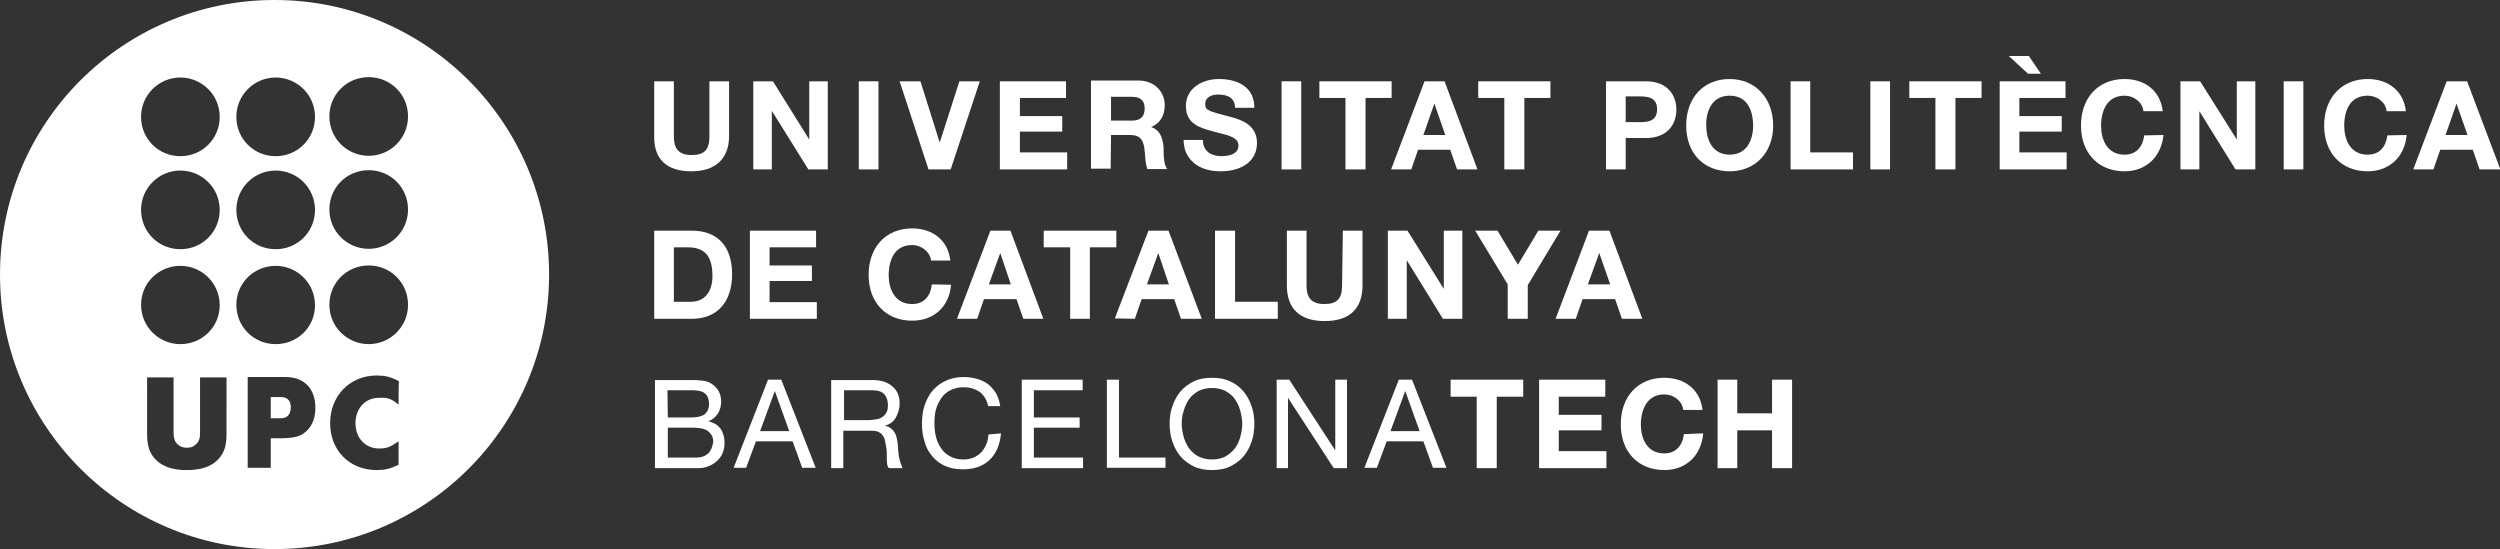 <?xml version="1.0" encoding="UTF-8"?>
<!-- Generator: Adobe Illustrator 26.3.1, SVG Export Plug-In . SVG Version: 6.00 Build 0)  -->
<svg version="1.1" id="Capa_2_00000150098875286841654630000000260486468866046848_" xmlns="http://www.w3.org/2000/svg" xmlns:xlink="http://www.w3.org/1999/xlink" x="0px" y="0px" viewBox="0 0 661.1 145.2" style="enable-background:new 0 0 661.1 145.2;" xml:space="preserve">
<rect x="0" y="0" width="661.1" height="145.2" fill="#333333" stroke="none"/>
<style type="text/css">
	.st0{fill:#FFFFFF;}
</style>
<g id="Capa_1-2">
	<g>
		<path class="st0" d="M74.3,105h-2.7v5.6h2.8c1.8,0,2.5-1.4,2.5-2.9C76.9,106.3,76.3,105,74.3,105z"/>
		<path class="st0" d="M72.6,0C32.5,0,0,32.5,0,72.6s32.5,72.6,72.6,72.6s72.6-32.5,72.6-72.6S112.7,0,72.6,0z M72.9,20.5    c5.7,0,10.4,4.6,10.4,10.4s-4.6,10.4-10.4,10.4s-10.4-4.6-10.4-10.4S67.2,20.5,72.9,20.5z M72.9,45.1c5.7,0,10.4,4.6,10.4,10.4    s-4.6,10.4-10.4,10.4s-10.4-4.6-10.4-10.4S67.2,45.1,72.9,45.1z M47.7,20.5c5.7,0,10.4,4.6,10.4,10.4s-4.6,10.4-10.4,10.4    s-10.4-4.6-10.4-10.4S42,20.5,47.7,20.5z M47.7,45.1c5.7,0,10.4,4.6,10.4,10.4s-4.6,10.4-10.4,10.4s-10.4-4.6-10.4-10.4    S42,45.1,47.7,45.1z M47.7,70.3c5.7,0,10.4,4.6,10.4,10.4S53.4,91,47.7,91s-10.4-4.6-10.4-10.4S42,70.3,47.7,70.3z M59.9,114.4    c0,2.6-0.1,5.7-3.4,8.1c-2.2,1.5-4.8,1.8-7.1,1.8s-4.9-0.3-7.1-1.8c-3.3-2.4-3.4-5.5-3.4-8.1V99.8h7v14.5c0,1.4,0.2,2.5,1.2,3.3    c0.7,0.6,1.4,0.8,2.3,0.8c1,0,1.6-0.2,2.3-0.8c1.1-0.9,1.2-2,1.2-3.3V99.8h7L59.9,114.4L59.9,114.4z M72.9,70.3    c5.7,0,10.4,4.6,10.4,10.4S78.7,91,72.9,91s-10.4-4.6-10.4-10.4S67.2,70.3,72.9,70.3z M80.3,114.6c-1.3,0.9-2.8,1.3-6.7,1.3l-2,0    v7.8h-6.1v-24h10c4.9,0,7.9,3,7.9,8.2C83.4,110.9,82.3,113.2,80.3,114.6L80.3,114.6z M105.4,107c-2.4-2-3.3-1.8-5.2-1.8    c-3.6,0-6.2,2.8-6.2,6.7s2.6,6.7,6.2,6.7c2,0,2.9-0.3,5.2-1.9v6.2c-2.3,1.1-3.6,1.4-5.8,1.4c-7.2,0-12.3-5.2-12.3-12.4    s5.2-12.6,12.3-12.6c2.2,0,3.6,0.3,5.9,1.5C105.4,100.8,105.4,107,105.4,107z M97.5,91c-5.7,0-10.4-4.6-10.4-10.4    s4.6-10.4,10.4-10.4s10.4,4.6,10.4,10.4S103.2,91,97.5,91z M97.5,65.8c-5.7,0-10.4-4.6-10.4-10.4s4.6-10.4,10.4-10.4    s10.4,4.6,10.4,10.4S103.2,65.8,97.5,65.8z M97.5,41.2c-5.7,0-10.4-4.6-10.4-10.4s4.6-10.4,10.4-10.4s10.4,4.6,10.4,10.4    S103.2,41.2,97.5,41.2z"/>
		<path class="st0" d="M182.8,45.3c6.4,0,10-3.3,10-9.4V21.5h-5.2v14.5c0,3.6-1.3,5-4.7,5c-4.1,0-4.7-2.5-4.7-5V21.5h-5.2v14.5    C172.9,42.1,176.3,45.3,182.8,45.3z"/>
		<polygon class="st0" points="214,36.9 204.4,21.5 204.4,21.5 199.2,21.5 199.2,44.8 204.1,44.8 204.1,29.3 213.7,44.7 213.7,44.8     218.9,44.8 218.9,21.5 214,21.5   "/>
		<rect x="227.1" y="21.5" class="st0" width="5.2" height="23.3"/>
		<polygon class="st0" points="245.5,44.8 251.4,44.8 259.1,21.5 259.1,21.5 253.7,21.5 248.5,37.7 243.4,21.5 237.9,21.5     245.5,44.7   "/>
		<polygon class="st0" points="282.2,40.3 269.7,40.3 269.7,34.8 280.9,34.8 280.9,30.7 269.7,30.7 269.7,25.9 281.9,25.9     281.9,21.5 264.4,21.5 264.4,44.8 282.2,44.8   "/>
		<path class="st0" d="M293.8,35.7h5c2.4,0,3.4,0.9,3.8,3.4c0.1,0.6,0.1,1.2,0.2,1.9c0.1,1.3,0.2,2.7,0.6,3.7l0,0h5.3l-0.1-0.1    c-0.8-1.1-0.9-3.2-0.9-4.7l0-0.8c-0.2-3.1-1.3-4.9-3.3-5.5c2.4-1,3.6-3,3.6-5.8c0-3.7-2.9-6.5-6.9-6.5h-12.6v23.3h5.2L293.8,35.7    L293.8,35.7z M293.8,25.6h5.5c2.3,0,3.4,1,3.4,3.1s-1.1,3.2-3.4,3.2h-5.5V25.6z"/>
		<path class="st0" d="M322.7,45.3c6,0,9.7-2.9,9.7-7.5c0-5.1-4.9-6.3-6.7-6.8l-0.7-0.2c-5.4-1.4-6.3-1.6-6.3-3.3    c0-1.9,1.9-2.5,3.4-2.5c2.9,0,4.4,1.1,4.5,3.4v0.1h5.1v-0.1c0-4.7-3.5-7.5-9.4-7.5c-4.3,0-8.7,2.4-8.7,7.1s3.6,5.8,7,6.7    c0.5,0.1,1,0.3,1.5,0.4c2.9,0.7,5.4,1.3,5.4,3.4c0,2.6-3.4,2.8-4.4,2.8c-3.2,0-5-1.6-5-4.2v-0.1h-5.1V37c0,2.2,0.7,4.1,2.1,5.5    C316.7,44.3,319.5,45.3,322.7,45.3L322.7,45.3z"/>
		<rect x="338.9" y="21.5" class="st0" width="5.2" height="23.3"/>
		<polygon class="st0" points="355.8,44.8 361.1,44.8 361.1,25.9 368,25.9 368,21.5 348.9,21.5 348.9,25.9 355.8,25.9   "/>
		<path class="st0" d="M367.9,44.8h5.3l1.8-5.2h8.5l1.8,5.2h5.4L382,21.5l0,0h-5.3l-8.8,23.2L367.9,44.8L367.9,44.8z M379.3,27.4    l2.9,8.3h-5.8L379.3,27.4L379.3,27.4z"/>
		<polygon class="st0" points="397.8,44.8 403.1,44.8 403.1,25.9 410,25.9 410,21.5 390.9,21.5 390.9,25.9 397.8,25.9   "/>
		<path class="st0" d="M429.9,36.5h5.3c6,0,8.1-3.9,8.1-7.5s-2.1-7.5-8.1-7.5h-10.5v23.3h5.2L429.9,36.5L429.9,36.5z M429.9,25.5    h3.9c2.2,0,4.4,0.4,4.4,3.4s-2.2,3.4-4.4,3.4h-3.9V25.5z"/>
		<path class="st0" d="M457.4,45.3c6.8,0,11.5-5,11.5-12.1s-4.6-12.3-11.5-12.3s-11.5,4.9-11.5,12.3S450.6,45.3,457.4,45.3z     M457.4,25.3c5.8,0,6.2,6,6.2,7.9c0,3.7-1.6,7.7-6.2,7.7s-6.2-4-6.2-7.7C451.1,31.4,451.6,25.3,457.4,25.3z"/>
		<polygon class="st0" points="478.7,21.5 473.5,21.5 473.5,44.8 490,44.8 490,40.3 478.7,40.3   "/>
		<rect x="494.6" y="21.5" class="st0" width="5.2" height="23.3"/>
		<polygon class="st0" points="504.9,25.9 511.8,25.9 511.8,44.8 517.1,44.8 517.1,25.9 524,25.9 524,21.5 504.9,21.5   "/>
		<polygon class="st0" points="534,34.8 545.2,34.8 545.2,30.7 534,30.7 534,25.9 546.2,25.9 546.2,21.5 528.8,21.5 528.8,44.8     546.5,44.8 546.5,40.3 534,40.3   "/>
		<polygon class="st0" points="539.7,19.5 536.5,14.8 531.2,14.8 536.3,19.5   "/>
		<path class="st0" d="M567,35.8c-0.4,3.3-2.3,5.1-5.2,5.1c-4.6,0-6.2-4-6.2-7.7c0-1.9,0.5-7.9,6.2-7.9c2.5,0,4.7,1.7,5,4v0.1h5.1    v-0.1c-0.6-5.1-4.5-8.4-10.1-8.4c-6.9,0-11.5,4.9-11.5,12.3s4.7,12.1,11.5,12.1c5.7,0,9.7-3.8,10.3-9.5v-0.1L567,35.8L567,35.8    L567,35.8z"/>
		<polygon class="st0" points="591.5,36.9 581.8,21.5 581.8,21.5 576.6,21.5 576.6,44.8 581.6,44.8 581.6,29.4 591.1,44.7     591.2,44.8 596.4,44.8 596.4,21.5 591.5,21.5   "/>
		<rect x="603.9" y="21.5" class="st0" width="5.2" height="23.3"/>
		<path class="st0" d="M631.3,35.8c-0.4,3.3-2.3,5.1-5.2,5.1c-4.6,0-6.2-4-6.2-7.7c0-1.9,0.4-7.9,6.2-7.9c2.5,0,4.7,1.7,5,4l0,0.1    h5.1l0-0.1c-0.6-5.1-4.5-8.4-10.1-8.4c-6.8,0-11.5,4.9-11.5,12.3s4.7,12.1,11.5,12.1c5.7,0,9.8-3.8,10.3-9.5l0-0.1L631.3,35.8    L631.3,35.8L631.3,35.8z"/>
		<path class="st0" d="M652.4,21.5L652.4,21.5l-5.4,0l-8.8,23.2l0,0.1h5.3l1.8-5.2h8.6l1.8,5.2h5.5L652.4,21.5L652.4,21.5z     M646.7,35.7l2.9-8.3l2.9,8.3H646.7z"/>
		<path class="st0" d="M183,61H173v23.3H183c6.6,0,10.6-4.4,10.6-11.8S189.7,61,183,61z M182.7,79.8h-4.5V65.4h3.6    c4.6,0,6.6,2.3,6.6,7.6C188.4,77.3,186.2,79.8,182.7,79.8L182.7,79.8z"/>
		<polygon class="st0" points="203.5,74.3 214.7,74.3 214.7,70.2 203.5,70.2 203.5,65.4 215.8,65.4 215.8,61 198.3,61 198.3,84.3     216,84.3 216,79.9 203.5,79.9   "/>
		<path class="st0" d="M251.5,75.3L251.5,75.3l-5.1-0.1v0.1c-0.4,3.3-2.3,5.1-5.2,5.1c-4.6,0-6.2-4-6.2-7.7c0-1.8,0.4-7.9,6.2-7.9    c2.5,0,4.7,1.8,5,4v0.1h5.1v-0.1c-0.6-5.1-4.5-8.4-10.1-8.4c-6.9,0-11.5,4.9-11.5,12.3s4.7,12.1,11.5,12.1    C247,84.8,251,81.1,251.5,75.3z"/>
		<path class="st0" d="M275.9,84.3L267.2,61v0h-5.3l-8.8,23.2l0,0.1h5.3l1.8-5.2h8.6l1.8,5.2H275.9z M261.5,75.2l3-8.3l2.8,8.3    H261.5L261.5,75.2z"/>
		<polygon class="st0" points="295.2,61 276,61 276,65.4 283,65.4 283,84.3 288.2,84.3 288.2,65.4 295.2,65.4   "/>
		<path class="st0" d="M294.8,84.2L294.8,84.2l5.3,0.1l1.8-5.2h8.6l1.8,5.2h5.5L309,61l0,0h-5.3L294.8,84.2L294.8,84.2z M309.1,75.2    h-5.8l3-8.3L309.1,75.2z"/>
		<polygon class="st0" points="321.3,61 321.3,84.3 337.9,84.3 337.9,79.8 326.6,79.8 326.6,61   "/>
		<path class="st0" d="M354.9,75.4c0,3.6-1.3,5-4.7,5c-4.1,0-4.7-2.5-4.7-5V61h-5.2v14.5c0,6.1,3.4,9.4,10,9.4s10-3.3,10-9.4V61    h-5.2L354.9,75.4L354.9,75.4z"/>
		<polygon class="st0" points="381.8,76.4 372.2,61 372.2,61 367,61 367,84.3 372,84.3 372,68.8 381.5,84.2 381.5,84.3 386.7,84.3     386.7,61 381.8,61   "/>
		<polygon class="st0" points="412.6,61.1 412.6,61 406.8,61 401.4,70 396,61 390.1,61 398.7,75.2 398.7,84.3 404,84.3 404,75.4       "/>
		<path class="st0" d="M434.3,84.3L425.6,61v0h-5.4l-8.8,23.2l0,0.1h5.3l1.8-5.2h8.6l1.8,5.2H434.3L434.3,84.3z M419.9,75.2l3-8.3    l2.9,8.3H419.9L419.9,75.2z"/>
		<path class="st0" d="M187.3,111.4c1.1-0.4,1.9-1.1,2.5-2c0.6-0.9,0.9-2,0.9-3.2s-0.3-2.2-0.8-3c-0.5-0.8-1.2-1.4-2-1.9    c-0.4-0.2-0.8-0.4-1.3-0.5c-0.5-0.1-1-0.2-1.6-0.2c-0.6-0.1-1.1-0.1-1.7-0.1c-0.6,0-1.1,0-1.6,0h-8.5v23.3h11.3    c1.2,0,2.2-0.2,3.1-0.6c0.9-0.4,1.6-0.9,2.2-1.5c0.6-0.6,1.1-1.3,1.4-2.2c0.3-0.8,0.4-1.6,0.4-2.5c0-1.4-0.4-2.7-1.1-3.7    C189.8,112.4,188.7,111.7,187.3,111.4L187.3,111.4z M176.5,103.2h6.1c0.7,0,1.3,0,1.9,0.1s1.1,0.2,1.6,0.5c0.4,0.3,0.8,0.6,1,1.1    c0.2,0.4,0.4,1.1,0.4,1.9c0,1.2-0.4,2.1-1.1,2.7c-0.8,0.6-2,0.9-3.7,0.9h-6.1L176.5,103.2L176.5,103.2z M187.3,119.9    c-0.8,0.7-1.8,1.1-3.1,1.1h-7.6v-7.9h7c0.6,0,1.3,0.1,1.9,0.2c0.6,0.1,1.1,0.3,1.6,0.6c0.4,0.3,0.8,0.7,1.1,1.2    c0.3,0.5,0.4,1.1,0.4,1.8C188.4,118.2,188,119.2,187.3,119.9z"/>
		<path class="st0" d="M203.1,100.4l-9.1,23.3h3.3l2.6-7h9.7l2.5,6.9v0.1h3.6l-9.1-23.3H203.1z M201,114l3.9-10.6l3.8,10.6H201z"/>
		<path class="st0" d="M238.1,122.3c-0.1-0.5-0.3-1-0.4-1.6c-0.1-0.6-0.1-1.1-0.2-1.7c0-0.6-0.1-1.2-0.1-1.7    c-0.1-0.6-0.2-1.1-0.3-1.6c-0.1-0.5-0.3-1-0.6-1.4c-0.2-0.4-0.6-0.8-1-1.1c-0.4-0.3-0.9-0.5-1.5-0.6c1.3-0.4,2.3-1.1,2.9-2.2    c0.6-1.1,1-2.3,1-3.7c0-1.9-0.6-3.4-1.9-4.5c-1.2-1.1-3-1.7-5.2-1.7h-11v23.3h3.2v-9.9h7.5c0.7,0,1.3,0.1,1.8,0.3    c0.4,0.2,0.8,0.5,1.1,0.9c0.3,0.4,0.5,0.8,0.6,1.3c0.1,0.5,0.2,1.1,0.3,1.6c0.1,0.6,0.2,1.1,0.2,1.7c0,0.4,0,0.8,0,1.2l0,0.5    c0,0.5,0.1,1,0.1,1.4c0.1,0.4,0.2,0.8,0.5,1l3.6,0l-0.1-0.1C238.5,123.2,238.3,122.8,238.1,122.3L238.1,122.3z M233.3,110.3    c-0.5,0.3-1,0.5-1.7,0.6c-0.6,0.1-1.3,0.2-2,0.2h-6.4v-7.9h7.6c1.4,0,2.5,0.4,3.1,1.1c0.6,0.7,0.9,1.7,0.9,2.8    c0,0.8-0.1,1.5-0.4,2C234.1,109.6,233.8,110,233.3,110.3z"/>
		<path class="st0" d="M261.4,114.9c-0.1,0.9-0.2,1.8-0.6,2.6c-0.3,0.8-0.8,1.5-1.3,2.1c-0.6,0.6-1.2,1-2,1.4    c-0.8,0.3-1.7,0.5-2.7,0.5c-1.4,0-2.6-0.3-3.5-0.8c-1-0.5-1.8-1.2-2.4-2.1c-0.6-0.9-1.1-1.9-1.4-3.1c-0.3-1.2-0.4-2.4-0.4-3.7    c0-1.2,0.1-2.4,0.4-3.5c0.3-1.1,0.8-2.1,1.4-3c0.6-0.9,1.4-1.6,2.4-2.1c1-0.5,2.1-0.8,3.5-0.8c1.6,0,3,0.4,4.2,1.2    c1.1,0.8,1.9,2,2.3,3.7v0.1h3.2v-0.1c-0.2-1.2-0.6-2.3-1.1-3.3c-0.6-0.9-1.3-1.8-2.1-2.4c-0.8-0.6-1.8-1.1-2.9-1.4    c-1.1-0.3-2.2-0.5-3.5-0.5c-1.8,0-3.4,0.3-4.8,1c-1.4,0.6-2.5,1.5-3.5,2.6c-0.9,1.1-1.6,2.4-2.1,3.9c-0.5,1.5-0.7,3.1-0.7,4.8    s0.2,3.3,0.7,4.8c0.4,1.5,1.1,2.8,2,3.8c0.9,1.1,2,2,3.4,2.6c1.3,0.6,2.9,0.9,4.7,0.9c3,0,5.3-0.8,7.1-2.5c1.7-1.6,2.7-3.9,3-6.9    v-0.1L261.4,114.9L261.4,114.9L261.4,114.9z"/>
		<polygon class="st0" points="273.4,113.1 285.5,113.1 285.5,110.4 273.4,110.4 273.4,103.2 286.3,103.2 286.3,100.4 270.2,100.4     270.2,123.8 286.4,123.8 286.4,121 273.4,121   "/>
		<polygon class="st0" points="295.9,100.4 292.7,100.4 292.7,123.7 308.2,123.7 308.2,121 295.9,121   "/>
		<path class="st0" d="M328.9,103.6c-0.9-1.1-2.1-2.1-3.5-2.7c-1.4-0.7-3-1-4.9-1s-3.5,0.3-4.9,1c-1.4,0.7-2.6,1.6-3.5,2.7    c-0.9,1.1-1.6,2.4-2.1,3.9c-0.5,1.4-0.7,3-0.7,4.6s0.2,3.1,0.7,4.6c0.5,1.5,1.2,2.8,2.1,3.9c0.9,1.1,2.1,2,3.5,2.7    c1.4,0.7,3,1,4.9,1s3.5-0.3,4.9-1c1.4-0.7,2.6-1.6,3.5-2.7c0.9-1.1,1.6-2.4,2.1-3.9c0.5-1.5,0.7-3,0.7-4.6s-0.2-3.1-0.7-4.6    C330.5,106,329.8,104.7,328.9,103.6z M328,115.5c-0.3,1.1-0.8,2.2-1.4,3s-1.5,1.6-2.5,2.2c-1,0.5-2.2,0.8-3.6,0.8    s-2.6-0.3-3.6-0.8c-1-0.5-1.8-1.3-2.5-2.2c-0.6-0.9-1.1-1.9-1.4-3c-0.3-1.1-0.5-2.3-0.5-3.4s0.1-2.3,0.5-3.4    c0.3-1.1,0.8-2.2,1.4-3.1c0.6-0.9,1.5-1.6,2.5-2.2c1-0.5,2.2-0.8,3.6-0.8s2.6,0.3,3.6,0.8c1,0.6,1.9,1.3,2.5,2.2    c0.6,0.9,1.1,1.9,1.4,3.1c0.3,1.1,0.5,2.3,0.5,3.4S328.3,114.4,328,115.5z"/>
		<polygon class="st0" points="353.1,119.1 341,100.5 341,100.4 337.6,100.4 337.6,123.8 340.6,123.8 340.6,105.2 352.7,123.8     356.2,123.8 356.2,100.4 353.1,100.4   "/>
		<path class="st0" d="M369.9,100.4l-9.1,23.3h3.3l2.6-7h9.7l2.5,6.9l0,0.1h3.6l-9.1-23.3H369.9z M367.7,114l3.9-10.6l3.8,10.6    H367.7L367.7,114z"/>
		<polygon class="st0" points="383.6,104.9 390.5,104.9 390.5,123.8 395.8,123.8 395.8,104.9 402.8,104.9 402.8,100.4 383.6,100.4       "/>
		<polygon class="st0" points="412.2,113.8 423.5,113.8 423.5,109.7 412.2,109.7 412.2,104.9 424.5,104.9 424.5,100.4 407,100.4     407,123.8 424.8,123.8 424.8,119.3 412.2,119.3   "/>
		<path class="st0" d="M445.3,114.8c-0.4,3.2-2.3,5.1-5.2,5.1c-4.6,0-6.2-4-6.2-7.7c0-1.8,0.5-7.9,6.2-7.9c2.5,0,4.7,1.7,5,4v0.1    h5.1v-0.1c-0.6-5.1-4.5-8.4-10.1-8.4c-6.9,0-11.5,4.9-11.5,12.3s4.7,12.1,11.5,12.1c5.7,0,9.7-3.7,10.3-9.6v-0.1L445.3,114.8    L445.3,114.8L445.3,114.8z"/>
		<polygon class="st0" points="468.6,109.3 459.4,109.3 459.4,100.4 454.2,100.4 454.2,123.8 459.4,123.8 459.4,113.8 468.6,113.8     468.6,123.8 473.9,123.8 473.9,100.4 468.6,100.4   "/>
	</g>
</g>
</svg>